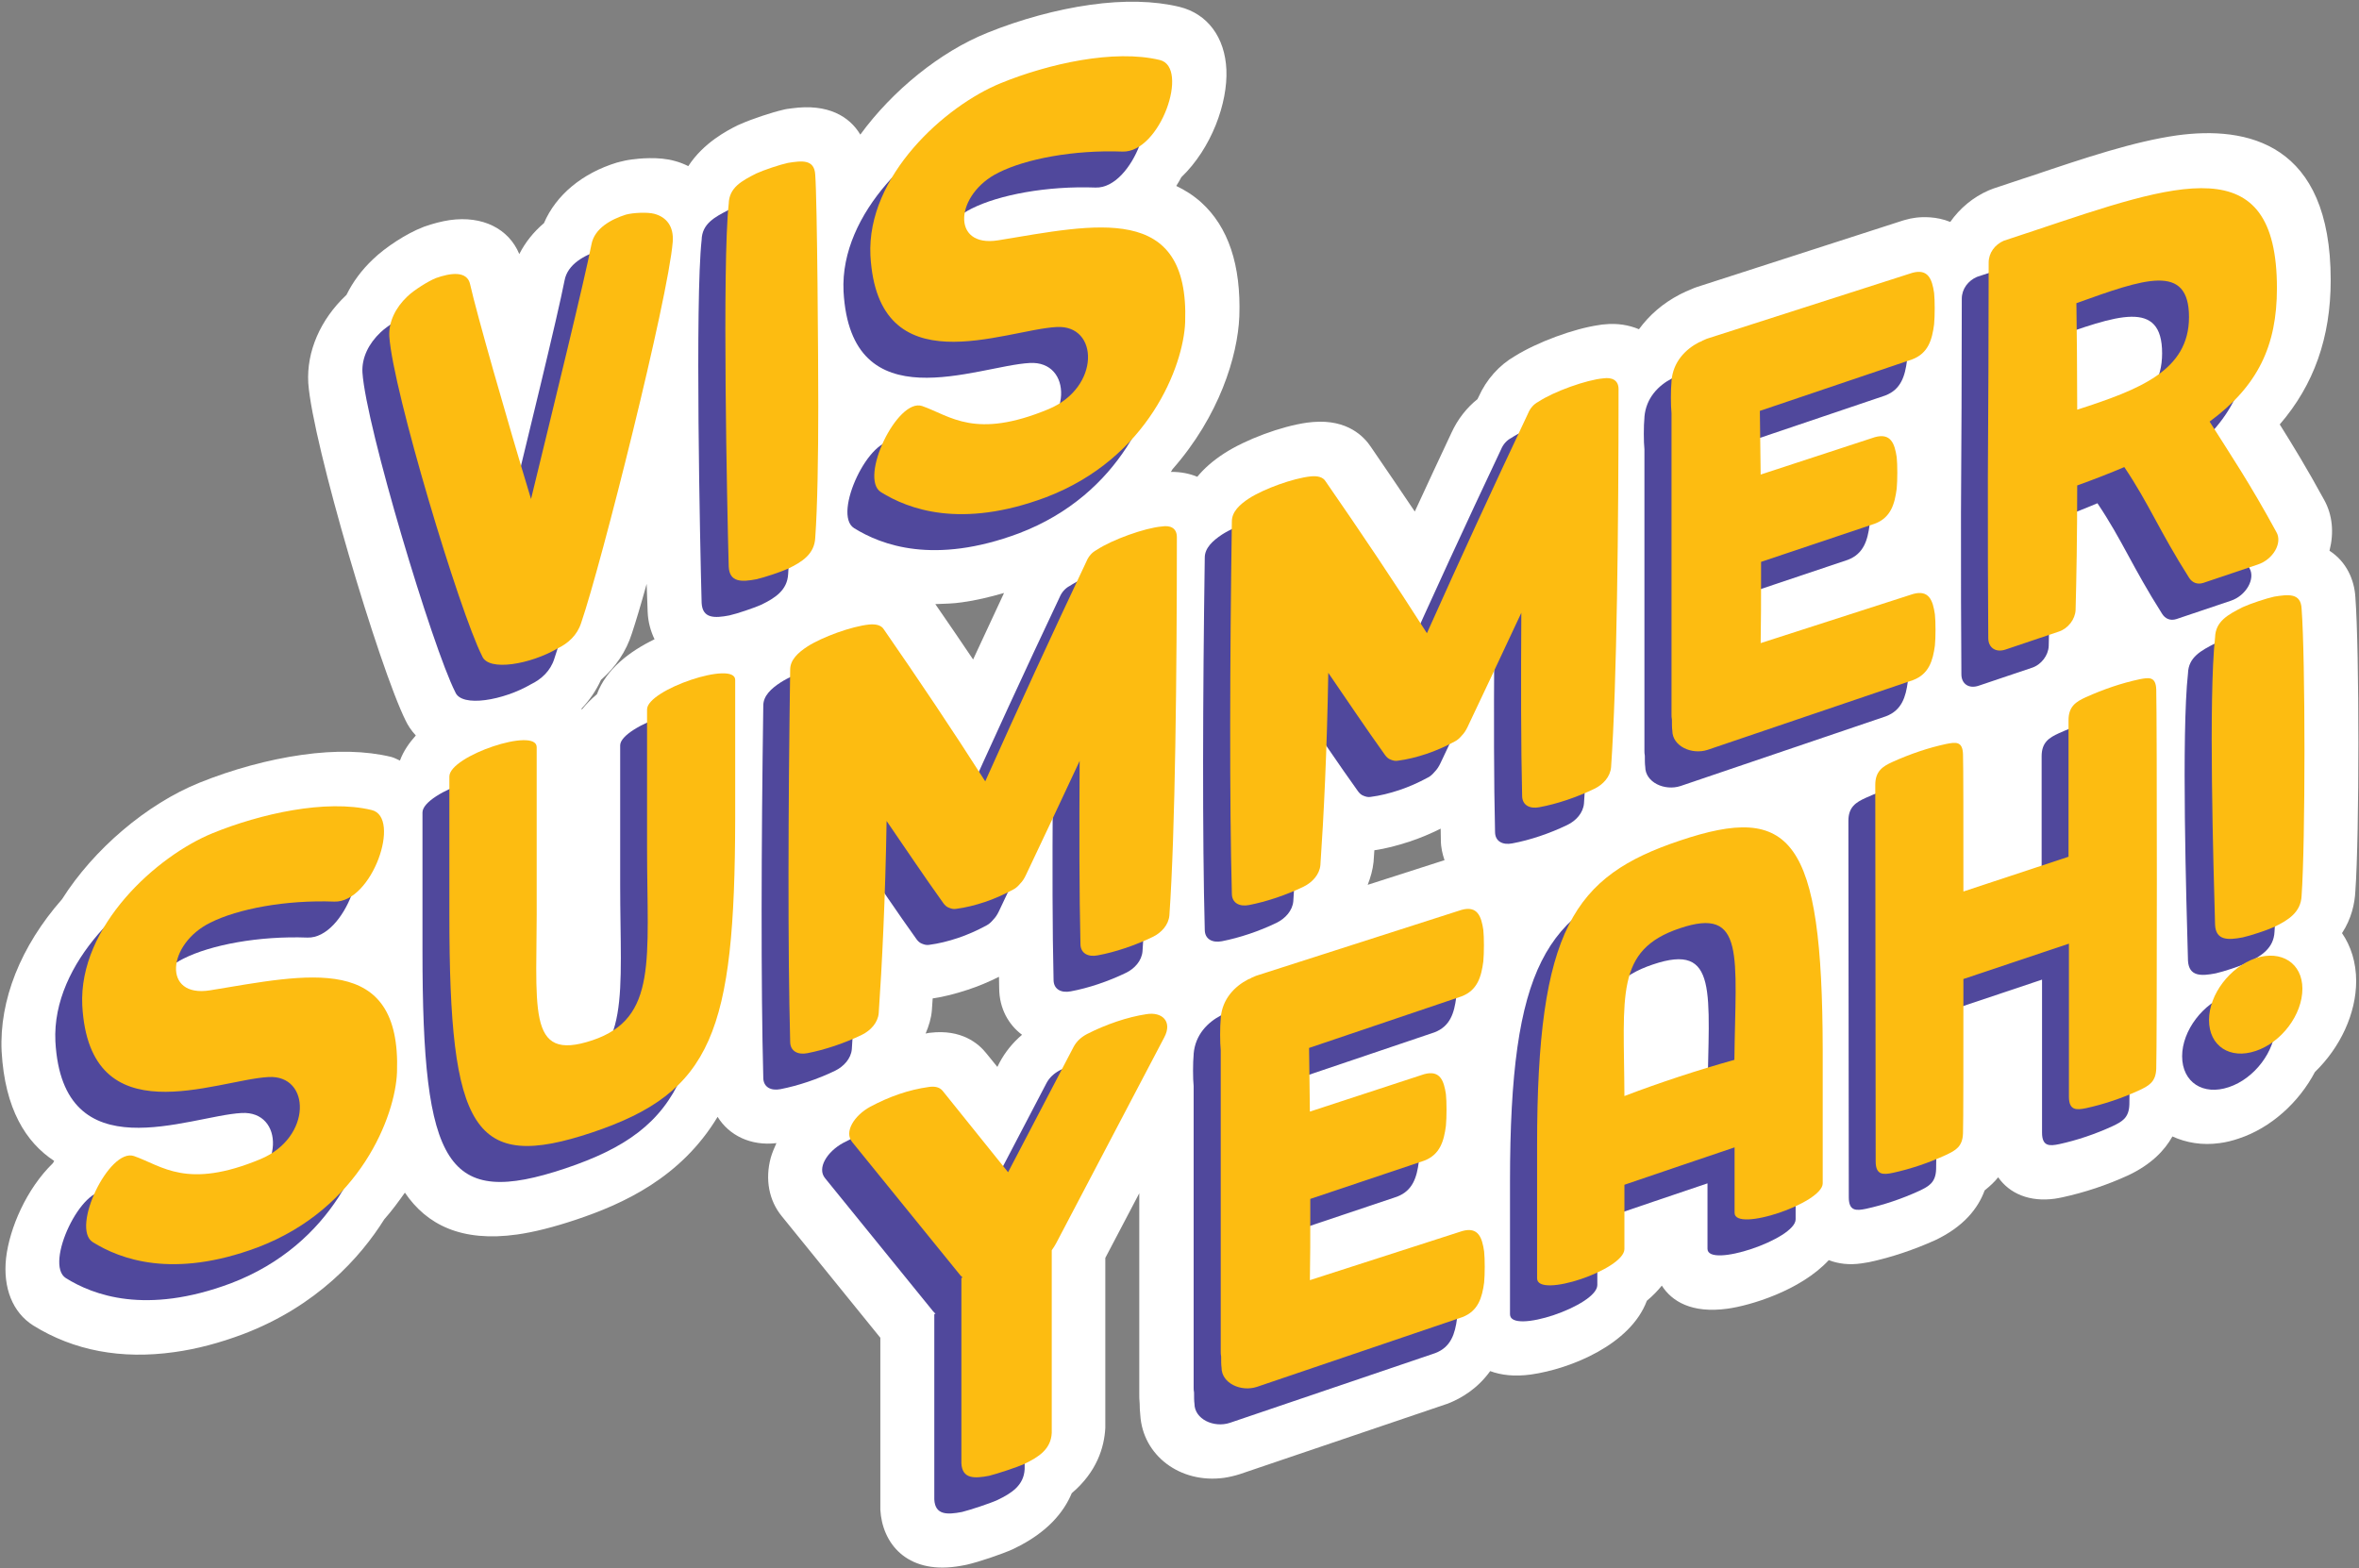 <?xml version="1.0" encoding="UTF-8"?> <svg xmlns="http://www.w3.org/2000/svg" width="1167" height="776" viewBox="0 0 1167 776" fill="none"><rect x="0" y="0" width="1167" height="776" fill="#808080" stroke="none"/> <path d="M1165.2 440.9C1167.2 413.1 1167.2 321.7 1165.2 295.4C1164.7 286.9 1160.8 277.9 1152.4 272.5C1154.7 263.6 1153.9 254.8 1149.8 247.4C1141.3 231.8 1134.3 220.4 1127.8 210C1144.7 190.4 1153 167 1153 138.6C1153 70.6 1111.6 62.2 1076.8 67C1055.8 70 1032 77.9 1004.5 87.2L1000.8 88.4L986.1 93.3C985.3 93.6 984.5 93.9 983.8 94.2C976 97.6 969.5 103.1 964.8 109.8C957.9 107 951.1 107.3 947.8 107.7C946 107.9 944.2 108.3 942.1 108.9C941.8 109 941.4 109.1 941.1 109.2L839.5 142C838.5 142.3 837.6 142.7 836.7 143.1L834.6 144C834.1 144.2 833.6 144.4 833.1 144.7C832.4 145 831.7 145.3 831 145.7C822.7 150 815.9 155.9 810.8 162.9C805.8 160.8 800 159.8 793.6 160.5C793.2 160.5 792.2 160.6 791.2 160.8C778.5 162.6 760.5 169.3 749.4 176.2C741.6 180.7 735.3 187.8 731.5 196.3L730.9 197.5C725.5 201.8 721.1 207.5 718.1 214C712.2 226.6 706.1 239.6 699.9 253.1C692.9 242.7 685.7 232.1 678.3 221.3C674.9 216.1 666.7 207.4 649.6 208.8C648.5 208.9 647.6 209 646.7 209.1C633.8 210.9 616.1 217.5 605.5 224.4C599.8 228.1 595.5 232 592.3 235.9C588.4 234.3 584 233.4 579.2 233.5C579.5 233.1 579.8 232.7 580 232.2C603.2 205.9 612.3 176.1 613.1 156.6C614 131.1 607.6 112.2 594.2 100.1C590.4 96.7 586.3 94.1 581.9 92C582.8 90.6 583.6 89.2 584.4 87.7C599.4 73.3 607.4 50.9 606.7 34.5C606 18.4 597.3 6.8 583.5 3.4C571 0.4 556.1 3.79086e-05 539.2 2.4C522.8 4.7 504.8 9.6 488.5 16.2C465.1 25.6 441.5 44.8 425.6 66.6C420.3 57.7 409.7 51.1 391.7 53.6L389.4 53.9C388.8 54 388.2 54.1 387.5 54.3C381.8 55.6 371.9 58.9 366.3 61.4C365.8 61.6 365.4 61.8 364.9 62C359.9 64.5 348 70.6 340.5 82.2C338.5 81.2 336.3 80.3 334 79.7C325.9 77.3 315.5 78.5 312.6 78.9C310.2 79.2 308 79.7 306.1 80.2C305.8 80.3 305.6 80.4 305.3 80.4C287.9 85.7 275 96.6 269.1 110.4C263.9 114.8 259.8 120 256.9 125.7C251.7 113.2 238.8 106.6 222.5 108.9C218.5 109.5 214.2 110.6 209.7 112.2C209.5 112.3 209.2 112.4 209 112.5C201.2 115.5 190.7 122.3 184.5 128.3C179 133.5 174.6 139.4 171.4 145.9C171.3 146 171.3 146 171.2 146.1C158.5 158.1 151.6 173.9 152.5 189.5C154.6 219.3 187.7 330.5 200.7 356.6C201.7 358.7 203.3 361.3 205.7 363.9C202.4 367.6 199.6 371.6 197.9 376.2L197.8 376.3C196.4 375.7 195.1 374.9 193.5 374.5C181 371.5 166.1 371.1 149.3 373.5C132.9 375.8 114.9 380.7 98.6 387.3C72.6 397.8 46.3 420.2 30.7 444.9C10.2 468.2 -0.4 494.9 0.8 520.2C2.4 548.8 12.9 565.3 26.8 574.4C26.6 574.8 26.4 575.2 26.2 575.5C13.1 588.2 4.7 607.7 3 622.5C1.4 637.3 6.3 649.4 16.4 655.8C36.5 668.3 60 672.7 86.3 669C97.2 667.5 108.6 664.5 120.3 660.1C156.8 646.2 178.3 622.1 190.1 603.3C193.9 599 197.2 594.5 200.3 590.1C211.1 606 228.3 614.7 255.9 610.8C264.3 609.6 273.8 607.2 284.9 603.5C308.2 595.7 336.8 582.8 355 552.6C360.7 561.8 371.4 567.1 384.1 565.6C383 568 382 570.4 381.3 572.8C378.4 583.5 380.4 594 386.7 601.7L435.5 661.9V745.5C435.5 746 435.5 746.4 435.5 746.9C436.4 763.5 448.4 778.6 473.1 775.1C474.4 774.9 475.8 774.7 477.2 774.4C477.5 774.3 477.9 774.3 478.2 774.2C484 772.9 495.6 769 501.1 766.5C501.4 766.4 501.7 766.2 501.9 766.1C518.1 758.3 526.3 748.2 530.2 738.8C542.7 728.2 546.3 716 546.8 706.5C546.8 706 546.8 705.6 546.8 705.1V622.4L563.6 590.4V689.9C563.6 690.9 563.6 692.6 563.8 694.6C563.8 696.4 563.9 698.2 564.1 700.1C565.3 720.1 583.8 734.2 605.6 731.2C608.2 730.8 610.8 730.2 613.3 729.4L715 694.9C715.4 694.8 715.8 694.6 716.2 694.5C723.1 691.8 731 687 737.2 678.4C742.6 680.4 749.1 681.2 757.3 680.1C777 677.3 806.6 665.3 814.7 643.6C817.7 641.1 820.1 638.6 822.1 636.1C827 643.8 836.8 650 854.7 647.5C865.6 646 890.6 638.7 904.7 623.5C909.4 625.3 914.8 626 920.9 625.1C922.1 624.9 923.3 624.7 924.6 624.5C935.8 622.1 946.7 618.4 957.4 613.6C971.5 606.9 978.6 597.8 981.8 589C984.4 586.9 986.7 584.8 988.5 582.5C994.2 590.7 1004.2 594.8 1016.5 593.1C1017.7 592.9 1019 592.7 1020.3 592.4C1031.3 590 1042.2 586.4 1052.9 581.5C1064.1 576.2 1070.8 569.3 1074.7 562.3C1081.5 565.4 1089.4 566.8 1098 565.6C1101.2 565.2 1104.4 564.4 1107.6 563.3C1123.3 558.1 1137.2 545.6 1145.2 530.4C1157.8 518.2 1165.6 501.4 1165.6 485.4C1165.6 476.2 1163 468.1 1158.6 461.7C1163.3 454.5 1164.9 447.1 1165.2 440.9ZM481.4 326.3C475.3 317.3 469.1 308.1 462.7 298.9C467.1 298.7 471.5 298.7 476 298C482.7 297.1 489.7 295.4 496.7 293.4C491.8 304 486.7 314.9 481.4 326.3ZM461 499.8C461.1 497.9 461.3 496 461.4 494C467 493.2 472.7 491.7 478.8 489.7C484 488 489.2 485.8 494.2 483.3C494.2 485.3 494.3 487.2 494.3 489.1C494.4 498.9 498.8 506.9 505.6 512C501 515.9 497.2 520.6 494.4 525.9L493.4 527.9L487.8 521C484.1 516.4 475.7 509.1 460.1 511C459.9 511 459.1 511.1 458.9 511.2C458.6 511.2 458.3 511.3 457.9 511.4C459.5 507.6 460.7 503.8 461 499.8ZM320.4 302.8C320.6 307.6 321.8 312.1 323.8 316.3C311.6 322.2 299.9 331 295.3 343.5C292.3 346 289.9 348.5 287.9 351C287.8 350.9 287.7 350.8 287.6 350.7C291.6 346.5 294.9 341.7 297.3 336.4C304.5 330.1 309.8 322.3 312.6 313.4C314.4 308 317 299.4 319.9 288.9C320.2 297.4 320.4 302.6 320.4 302.8ZM676.6 437.8C678 434.2 679.1 430.4 679.5 426.5C679.6 424.6 679.8 422.7 679.9 420.7C685.5 419.9 691.2 418.4 697.3 416.4C702.5 414.7 707.7 412.5 712.7 410C712.7 412 712.8 413.9 712.8 415.8C712.8 419.3 713.6 422.6 714.6 425.6L676.6 437.8Z" fill="white"></path> <path d="M319.5 137.5C317.2 165.7 284.2 296.9 274.2 326C272.3 332 267.8 336.1 262.6 338.6C249.3 346.4 228.3 350.3 225.2 342.4C214 320.4 181.1 211.1 179.3 184.3C178.9 177 182.4 170 188.2 164.5C191.5 161.3 198.6 156.9 202.3 155.4C209.6 152.8 217.9 151.6 219.3 158.6C222.4 172.5 237 223.8 249.4 264.7C261.2 216.2 275.8 156.7 279.3 138.7C280.8 130.7 289.1 126.3 296.3 124C300 123 307.1 122.7 310.4 123.6C316.4 125.3 320.1 129.8 319.5 137.5Z" fill="#50489C"></path> <path d="M360.8 304.5C353.5 305.9 347.5 306.1 347.1 298.3C346.3 269.5 343.8 148.5 347.1 118.7C347.3 110.7 353.5 107.4 360.8 103.7C364.5 102 372.6 99.3 376.4 98.5C383.3 97.4 389.5 96.6 389.9 104.4C390.9 117.8 391.4 195.8 391.4 219.1C391.4 243.8 391 268.9 389.9 284C389.5 292 383.5 295.9 376.4 299.3C372.7 300.9 364.8 303.6 360.8 304.5Z" fill="#50489C"></path> <path d="M505.5 220.2C531.1 209.5 530.4 178.4 509.4 179.6C483.4 181 420.9 209.3 417.3 144.2C415.4 104.9 454.3 70.1 481.9 58.9C505.2 49.4 537.8 42 560.5 47.5C575.3 51.1 560.7 93.4 542 92.8C517.9 91.9 494.2 96.4 480.7 103.2C459.3 113.7 456.8 140.5 480.5 136.7C528.7 128.8 575.1 117.7 573 177.2C572.2 198.7 554.9 244.6 504 263.9C462 279.6 436 269.7 422.5 261.3C411.5 254.4 430.6 214.5 442.9 218.7C456.9 223.6 468.9 235.4 505.5 220.2Z" fill="#50489C"></path> <path d="M115.6 591.3C141.2 580.6 140.5 549.5 119.5 550.7C93.5 552.1 31 580.4 27.4 515.3C25.5 476 64.4 441.2 92 430C115.3 420.5 147.9 413.1 170.6 418.6C185.4 422.2 170.8 464.5 152.1 463.9C128 463 104.3 467.5 90.8 474.3C69.4 484.8 66.9 511.6 90.6 507.8C138.8 499.9 185.2 488.8 183.1 548.3C182.3 569.8 165 615.7 114.1 635C72.1 650.7 46.1 640.8 32.6 632.4C21.6 625.5 40.7 585.6 53 589.8C67 594.7 79 606.5 115.6 591.3Z" fill="#50489C"></path> <path d="M279.8 532.5C312.2 521.6 306.8 492.5 306.8 437.6V368.8C306.8 359 350.4 344.4 350.4 354.2V423C350.2 528.4 339 558.2 279.7 578.1C220.9 597.8 209 577.7 209 470.4V402C209 391.8 252.2 377.3 252.2 387.5V460C252.6 516.9 246.3 543.7 279.8 532.5Z" fill="#50489C"></path> <path d="M568.9 283.6C568.9 350.7 568.1 429.4 565.2 470.7C564.8 475.4 561.3 479.3 556.9 481.4C548.2 485.6 538.4 488.9 529.7 490.5C525.1 491.4 521.2 489.6 521.2 484.8C520.6 460.1 520.6 428.7 520.8 394.3C512.1 413 503.1 432 494.2 450.8C493.4 452.5 492.5 453.9 491.3 455.1C490.3 456.3 489.2 457.3 488 457.9C483.2 460.5 478.4 462.6 473.9 464.1C469.1 465.7 464.3 466.9 459.6 467.5C458.4 467.7 457.3 467.4 456.3 467C455.1 466.6 454.2 465.8 453.4 464.7C443.8 451.3 434.7 437.7 425.3 424C424.7 461.6 423 496.3 421.4 519.1C421 523.8 417.4 527.7 413.1 529.8C404.4 534 394.8 537.2 386.1 538.9C381.5 539.8 377.6 538 377.6 533.2C376.4 487.7 376.6 418.2 377.6 349.1C377.6 344.3 381.5 340.7 386.1 337.7C393.4 333 407.9 327.7 416.7 326.8C420 326.5 422.7 327.1 424 329.3C441.3 354.3 457.9 379 474.1 404.4C490.3 368.2 506.9 332.1 524.2 295.5C525.2 293.1 526.9 291.1 529.2 289.9C536.9 284.8 553.1 279 561.4 278.3C565.6 277.7 568.9 279.1 568.9 283.6Z" fill="#50489C"></path> <path d="M787.3 210.4C787.3 277.5 786.5 356.2 783.6 397.5C783.2 402.2 779.7 406.1 775.3 408.2C766.6 412.4 756.8 415.7 748.1 417.3C743.5 418.2 739.6 416.4 739.6 411.6C739 386.9 739 355.5 739.2 321.1C730.5 339.8 721.5 358.8 712.6 377.6C711.8 379.3 710.9 380.7 709.7 381.9C708.7 383.1 707.6 384.1 706.4 384.7C701.6 387.3 696.8 389.4 692.3 390.9C687.5 392.5 682.7 393.7 678 394.3C676.8 394.5 675.7 394.2 674.7 393.8C673.5 393.4 672.6 392.6 671.8 391.5C662.2 378.1 653.1 364.5 643.7 350.8C643.1 388.4 641.4 423.1 639.8 445.9C639.4 450.6 635.8 454.5 631.5 456.6C622.8 460.8 613.2 464 604.5 465.7C599.9 466.6 596 464.8 596 460C594.8 414.5 595 345 596 275.9C596 271.1 600 267.5 604.5 264.5C611.8 259.8 626.3 254.5 635.1 253.6C638.4 253.3 641.1 253.9 642.4 256.1C659.7 281.1 676.3 305.8 692.5 331.2C708.7 295 725.3 258.9 742.6 222.3C743.6 219.9 745.3 217.9 747.6 216.7C755.3 211.6 771.5 205.8 779.8 205.1C784 204.4 787.3 205.8 787.3 210.4Z" fill="#50489C"></path> <path d="M943.8 337.3C942.8 344.7 940.9 351.4 933 354.4L831.4 388.9C823.5 391.5 813.9 387.1 813.9 379.4C813.7 378 813.7 376.1 813.7 373.9C813.5 373.1 813.5 372.1 813.5 371.3V222.3C813.1 218.7 813.1 210.6 813.5 206.7V206.3C814.3 196.9 820.4 190.7 827.2 187.2C827.6 187.1 828.2 186.9 828.9 186.4L831 185.5L932.6 152.9C940.5 150.7 942.4 156.1 943.4 162.8C943.8 166.4 943.8 174.3 943.4 178.4C942.4 186 940.5 192.7 932.6 195.7L857.2 221.2C857.4 231.1 857.4 241.9 857.6 252.7L914.1 234.2C922 232 923.9 237.4 924.9 244.1C925.3 247.7 925.3 255.6 924.9 259.7C923.9 267.3 922 274 914.1 277L857.8 295.9V303.2C857.8 314.6 857.8 325.9 857.6 336.1L933 311.8C940.9 309.6 942.8 315 943.8 321.9C944.2 325.5 944.2 333.4 943.8 337.3Z" fill="#50489C"></path> <path d="M1103.7 297.2L1076.7 306.3C1073.6 307.3 1071.1 306.1 1069.6 303.7C1054.8 280.4 1049.9 267.3 1037.6 249C1030.3 252.1 1022.6 255.1 1014.3 258.1C1014.3 282.6 1013.9 305.2 1013.5 319.7C1013.3 324.3 1009.8 328.9 1005.2 330.4L978.8 339.3C974 340.9 970.3 338.4 970.3 333.6C970.1 311.2 970.1 284.4 970.1 255.1V253.9C970.3 220.6 970.5 184.1 970.5 147.8C970.5 143 973.6 138.9 978 137L992.8 132.1C1063.9 108.3 1113.1 90.5 1113.1 160.5C1113.1 189 1103.7 208.9 1079.8 226.5C1090.4 243.3 1099.5 256.7 1112.8 281.1C1115.9 286.4 1111.1 294.7 1103.7 297.2ZM1069.6 174.8C1069.6 147.8 1047.4 155.9 1013.9 167.9C1014.1 183 1014.3 201.4 1014.3 220.6C1045.3 210.5 1069.6 201.1 1069.6 174.8Z" fill="#50489C"></path> <path d="M562.6 531.1L509.2 632.8C508.6 634 507.7 635.4 506.9 636.5V726.9C506.5 734.9 500.5 738.8 493.4 742.2C489.7 743.9 479.9 747.1 475.9 748.1C468.6 749.5 462.6 749.7 462.2 741.9V650.2L462.8 650C462.4 649.7 462 649.2 461.6 648.8L408.2 583C404 578 409.2 569.8 417.1 565.5C426.5 560.5 436 557.1 446.2 555.7C449.1 555.3 451.4 555.8 452.9 557.6L485.3 597.9L517.7 535.9C519.2 533.1 521.4 531.1 524.4 529.5C533.8 524.7 544.4 521.1 553.7 519.7C561.6 518.3 566.8 523.2 562.6 531.1Z" fill="#50489C"></path> <path d="M720.8 652.4C719.8 659.8 717.9 666.5 710 669.5L608.4 704C600.5 706.6 590.9 702.2 590.9 694.5C590.7 693.1 590.7 691.2 590.7 689C590.5 688.2 590.5 687.2 590.5 686.4V537.4C590.1 533.8 590.1 525.7 590.5 521.8V521.4C591.3 512 597.4 505.8 604.2 502.3C604.6 502.2 605.2 502 605.9 501.5L608 500.6L709.6 468C717.5 465.8 719.4 471.2 720.4 477.9C720.8 481.5 720.8 489.4 720.4 493.5C719.4 501.1 717.5 507.8 709.6 510.8L634.2 536.3C634.4 546.2 634.4 557 634.6 567.8L691.1 549.3C699 547.1 700.9 552.5 701.9 559.2C702.3 562.8 702.3 570.7 701.9 574.8C700.9 582.4 699 589.1 691.1 592.1L634.8 611V618.3C634.8 629.7 634.8 641 634.6 651.2L710 626.9C717.9 624.7 719.8 630.1 720.8 637C721.2 640.6 721.2 648.5 720.8 652.4Z" fill="#50489C"></path> <path d="M888.3 537.2V603.3C888.3 613.1 844.7 627.7 844.7 617.9V585.5C827 591.4 808.3 597.9 790.2 604V635.8C790.2 646 747 660.5 747 650.3V584.6C747 477.4 765.1 451.3 817.7 433.7C872.7 415.2 888.1 431.9 888.3 537.2ZM844.7 542.3C845.3 490.8 850.3 466.2 817.7 477.2C785.5 488 790.1 510.4 790.3 560.2C808.1 553.3 827 547.2 844.7 542.3Z" fill="#50489C"></path> <path d="M1053.4 546.5C1053.2 553.2 1049.7 555 1045.1 557.2C1036.4 561.2 1027.4 564.2 1018.7 566.1C1013.9 567.1 1010.2 567.3 1010.2 560.4V484.7L958 502.2C958 539.8 958 573.5 957.8 578.5C957.6 585.2 954.1 587 949.5 589.2C940.8 593.2 931.8 596.2 923.1 598.1C918.3 599.1 914.6 599.3 914.6 592.4L914.4 406.2C914.4 399.3 918.1 397 922.9 394.8C931.8 390.8 940.6 387.8 949.5 385.9C954.1 385 957.6 384.4 957.8 391C958 397 958 425.6 958 458.9L1010 441.7V374.2C1010 367.3 1013.7 365 1018.5 362.8C1027.4 358.8 1036.2 355.8 1045.1 353.9C1049.7 353 1053.2 352.4 1053.4 359C1053.8 374.1 1053.8 535.1 1053.4 546.5Z" fill="#50489C"></path> <path d="M1125.7 507.1C1125.7 520 1115.3 533.7 1102.6 537.9C1089.9 542.2 1079.5 535.5 1079.5 522.6C1079.5 509.9 1089.9 496.3 1102.6 492C1115.3 487.7 1125.7 494.4 1125.7 507.1ZM1082.4 475.4C1081.6 446.6 1079.1 363 1082.4 333.2C1082.6 325.2 1088.8 321.9 1096.1 318.2C1099.8 316.5 1107.9 313.8 1111.7 313C1118.6 311.9 1124.8 311.1 1125.2 318.9C1127.1 343.6 1127.1 434.5 1125.2 461.1C1124.8 469.1 1118.8 473 1111.7 476.4C1108 478.1 1100.1 480.7 1096.1 481.6C1088.9 483 1082.9 483.2 1082.4 475.4Z" fill="#50489C"></path> <path d="M332.8 119.7C330.5 147.9 297.5 279.1 287.5 308.2C285.6 314.2 281.1 318.3 275.9 320.8C262.6 328.6 241.6 332.5 238.5 324.6C227.3 302.6 194.4 193.3 192.6 166.5C192.2 159.2 195.7 152.2 201.5 146.7C204.8 143.5 211.9 139.1 215.6 137.6C222.9 135 231.2 133.8 232.6 140.8C235.7 154.7 250.3 206 262.7 246.9C274.5 198.4 289.1 138.9 292.6 120.9C294.1 112.9 302.4 108.5 309.6 106.2C313.3 105.2 320.4 104.9 323.7 105.8C329.7 107.4 333.4 112 332.8 119.7Z" fill="#FDBC11"></path> <path d="M374.2 286.6C366.9 288 360.9 288.2 360.5 280.4C359.7 251.6 357.2 130.6 360.5 100.8C360.7 92.8 366.9 89.5 374.2 85.8C377.9 84.1 386 81.4 389.8 80.6C396.7 79.5 402.9 78.7 403.3 86.5C404.3 99.9 404.8 177.9 404.8 201.2C404.8 225.9 404.4 251 403.3 266.1C402.9 274.1 396.9 278 389.8 281.4C386 283.1 378.1 285.7 374.2 286.6Z" fill="#FDBC11"></path> <path d="M518.8 202.4C544.4 191.7 543.7 160.6 522.7 161.8C496.7 163.2 434.2 191.5 430.6 126.4C428.7 87.1 467.6 52.3 495.2 41.1C518.5 31.6 551.1 24.2 573.8 29.7C588.6 33.3 574 75.6 555.3 75C531.2 74.1 507.5 78.6 494 85.4C472.6 95.9 470.1 122.7 493.8 118.9C542 111 588.4 99.9 586.3 159.4C585.5 180.9 568.2 226.8 517.3 246.1C475.3 261.8 449.3 251.9 435.8 243.5C424.8 236.6 443.9 196.7 456.2 200.9C470.2 205.8 482.3 217.6 518.8 202.4Z" fill="#FDBC11"></path> <path d="M128.9 573.5C154.5 562.8 153.8 531.7 132.8 532.9C106.8 534.3 44.3 562.6 40.7 497.5C38.8 458.2 77.7 423.4 105.3 412.2C128.6 402.7 161.2 395.3 183.9 400.8C198.7 404.4 184.1 446.7 165.4 446.1C141.3 445.2 117.6 449.7 104.1 456.5C82.7 467 80.2 493.8 103.9 490C152.1 482.1 198.5 471 196.4 530.5C195.6 552 178.3 597.9 127.4 617.2C85.4 632.9 59.4 623 45.9 614.6C34.9 607.7 54 567.8 66.3 572C80.3 576.9 92.4 588.7 128.9 573.5Z" fill="#FDBC11"></path> <path d="M293.1 514.7C325.5 503.8 320.1 474.7 320.1 419.8V351C320.1 341.2 363.7 326.6 363.7 336.4V405.2C363.5 510.6 352.3 540.4 293 560.3C234.2 580 222.3 559.9 222.3 452.6V384.2C222.3 374 265.5 359.5 265.5 369.7V442.2C265.9 499.1 259.7 525.9 293.1 514.7Z" fill="#FDBC11"></path> <path d="M582.2 265.8C582.2 332.9 581.4 411.6 578.5 452.9C578.1 457.6 574.6 461.5 570.2 463.6C561.5 467.8 551.7 471.1 543 472.7C538.4 473.6 534.5 471.8 534.5 467C533.9 442.3 533.9 410.9 534.1 376.5C525.4 395.2 516.4 414.2 507.5 433C506.7 434.7 505.8 436.1 504.6 437.3C503.6 438.5 502.5 439.5 501.3 440.1C496.5 442.7 491.7 444.8 487.2 446.3C482.4 447.9 477.6 449.1 472.9 449.7C471.7 449.9 470.6 449.6 469.6 449.2C468.4 448.8 467.5 448 466.7 446.9C457.1 433.5 448 419.9 438.6 406.2C438 443.8 436.3 478.5 434.7 501.3C434.3 506 430.7 509.9 426.4 512C417.7 516.2 408.1 519.4 399.4 521.1C394.8 522 390.9 520.2 390.9 515.4C389.7 469.9 389.9 400.4 390.9 331.3C390.9 326.5 394.8 322.9 399.4 319.9C406.7 315.2 421.2 309.9 430 309C433.3 308.7 436 309.3 437.3 311.5C454.6 336.5 471.2 361.2 487.4 386.6C503.6 350.4 520.2 314.3 537.5 277.7C538.5 275.3 540.2 273.3 542.5 272.1C550.2 267 566.4 261.2 574.7 260.5C578.9 259.8 582.2 261.2 582.2 265.8Z" fill="#FDBC11"></path> <path d="M800.7 192.5C800.7 259.6 799.9 338.3 797 379.6C796.6 384.3 793.1 388.2 788.7 390.3C780 394.5 770.2 397.8 761.5 399.4C756.9 400.3 753 398.5 753 393.7C752.4 369 752.4 337.6 752.6 303.2C743.9 321.9 734.9 340.9 726 359.7C725.2 361.4 724.3 362.8 723.1 364C722.1 365.2 721 366.2 719.8 366.8C715 369.4 710.2 371.5 705.7 373C700.9 374.6 696.1 375.8 691.4 376.4C690.2 376.6 689.1 376.3 688.1 375.9C686.9 375.5 686 374.7 685.2 373.6C675.6 360.2 666.5 346.6 657.1 332.9C656.5 370.5 654.8 405.2 653.2 428C652.8 432.7 649.2 436.6 644.9 438.7C636.2 442.9 626.6 446.1 617.9 447.8C613.3 448.7 609.4 446.9 609.4 442.1C608.2 396.6 608.4 327.1 609.4 258C609.4 253.2 613.3 249.6 617.9 246.6C625.2 241.9 639.7 236.6 648.5 235.7C651.8 235.4 654.5 236 655.8 238.2C673.1 263.2 689.7 287.9 705.9 313.3C722.1 277.1 738.7 241 756 204.4C757 202 758.7 200 761 198.8C768.7 193.7 784.9 187.9 793.2 187.2C797.3 186.6 800.7 188 800.7 192.5Z" fill="#FDBC11"></path> <path d="M957.2 319.4C956.2 326.8 954.3 333.5 946.4 336.5L844.8 371C836.9 373.6 827.3 369.2 827.3 361.5C827.1 360.1 827.1 358.2 827.1 356C826.9 355.2 826.9 354.2 826.9 353.4V204.4C826.5 200.8 826.5 192.7 826.9 188.8V188.4C827.7 179 833.8 172.8 840.6 169.3C841 169.2 841.6 169 842.3 168.5L844.4 167.6L946 135C953.9 132.8 955.8 138.2 956.8 144.9C957.2 148.5 957.2 156.4 956.8 160.5C955.8 168.1 953.9 174.8 946 177.8L870.6 203.3C870.8 213.2 870.8 224 871 234.8L927.5 216.3C935.4 214.1 937.3 219.5 938.3 226.2C938.7 229.8 938.7 237.7 938.3 241.8C937.3 249.4 935.4 256.1 927.5 259.1L871.2 278V285.3C871.2 296.7 871.2 308 871 318.2L946.4 293.9C954.3 291.7 956.2 297.1 957.2 304C957.6 307.6 957.6 315.5 957.2 319.4Z" fill="#FDBC11"></path> <path d="M1117 279.3L1090 288.4C1086.9 289.4 1084.4 288.2 1082.9 285.8C1068.1 262.5 1063.2 249.4 1050.9 231.1C1043.6 234.2 1035.9 237.2 1027.6 240.2C1027.6 264.7 1027.2 287.3 1026.8 301.8C1026.6 306.4 1023.1 311 1018.5 312.5L992.1 321.4C987.3 323 983.6 320.5 983.6 315.7C983.4 293.3 983.4 266.5 983.4 237.2V236C983.6 202.7 983.8 166.2 983.8 129.9C983.8 125.1 986.9 121 991.3 119.1L1006.1 114.2C1077.2 90.4 1126.4 72.6 1126.4 142.6C1126.4 171.1 1117 191 1093.1 208.6C1103.7 225.4 1112.8 238.8 1126.1 263.2C1129.3 268.6 1124.5 276.8 1117 279.3ZM1082.9 156.9C1082.9 129.9 1060.7 138 1027.2 150C1027.4 165.1 1027.6 183.5 1027.6 202.7C1058.6 192.7 1082.9 183.3 1082.9 156.9Z" fill="#FDBC11"></path> <path d="M576 513.2L522.6 614.9C522 616.1 521.1 617.5 520.3 618.6V709C519.9 717 513.9 720.9 506.8 724.3C503.1 726 493.3 729.2 489.3 730.2C482 731.6 476 731.8 475.6 724V632.3L476.2 632.1C475.8 631.8 475.4 631.3 475 630.9L421.6 565.1C417.4 560.1 422.6 551.9 430.5 547.6C439.9 542.6 449.4 539.2 459.6 537.8C462.5 537.4 464.8 537.9 466.3 539.7L498.7 580L531.1 518C532.6 515.2 534.8 513.2 537.8 511.6C547.2 506.8 557.8 503.2 567.1 501.8C574.9 500.5 580.1 505.4 576 513.2Z" fill="#FDBC11"></path> <path d="M734.2 634.6C733.2 642 731.3 648.7 723.4 651.7L621.8 686.2C613.9 688.8 604.3 684.4 604.3 676.7C604.1 675.3 604.1 673.4 604.1 671.2C603.9 670.4 603.9 669.4 603.9 668.6V519.6C603.5 516 603.5 507.9 603.9 504V503.6C604.7 494.2 610.8 488 617.6 484.5C618 484.4 618.6 484.2 619.3 483.7L621.4 482.8L723 450.2C730.9 448 732.8 453.4 733.8 460.1C734.2 463.7 734.2 471.6 733.8 475.7C732.8 483.3 730.9 490 723 493L647.6 518.5C647.8 528.4 647.8 539.2 648 550L704.5 531.5C712.4 529.3 714.3 534.7 715.3 541.4C715.7 545 715.7 552.9 715.3 557C714.3 564.6 712.4 571.3 704.5 574.3L648.2 593.2V600.5C648.2 611.9 648.2 623.2 648 633.4L723.4 609.1C731.3 606.9 733.2 612.3 734.2 619.2C734.6 622.8 734.6 630.7 734.2 634.6Z" fill="#FDBC11"></path> <path d="M901.7 519.4V585.5C901.7 595.3 858.1 609.9 858.1 600.1V567.7C840.4 573.6 821.7 580.1 803.6 586.2V618C803.6 628.2 760.4 642.7 760.4 632.5V566.8C760.4 459.6 778.5 433.5 831.1 415.9C886.1 397.4 901.5 414.1 901.7 519.4ZM858 524.4C858.6 472.9 863.6 448.3 831 459.3C798.8 470.1 803.4 492.5 803.6 542.3C821.4 535.5 840.4 529.3 858 524.4Z" fill="#FDBC11"></path> <path d="M1066.7 528.7C1066.5 535.4 1063 537.2 1058.4 539.4C1049.7 543.4 1040.7 546.4 1032 548.3C1027.2 549.3 1023.5 549.5 1023.5 542.6V466.9L971.3 484.4C971.3 522 971.3 555.7 971.1 560.7C970.9 567.4 967.4 569.2 962.8 571.4C954.1 575.4 945.1 578.4 936.4 580.3C931.6 581.3 927.9 581.5 927.9 574.6L927.7 388.4C927.7 381.5 931.4 379.2 936.2 377C945.1 373 953.9 370 962.8 368.1C967.4 367.2 970.9 366.6 971.1 373.2C971.3 379.2 971.3 407.8 971.3 441.1L1023.3 423.9V356.4C1023.3 349.5 1027 347.2 1031.8 345C1040.7 341 1049.5 338 1058.4 336.1C1063 335.2 1066.5 334.6 1066.7 341.2C1067.1 356.2 1067.1 517.3 1066.7 528.7Z" fill="#FDBC11"></path> <path d="M1139 489.2C1139 502.1 1128.6 515.8 1115.9 520C1103.2 524.3 1092.8 517.6 1092.8 504.7C1092.8 492 1103.2 478.4 1115.9 474.1C1128.6 469.9 1139 476.6 1139 489.2ZM1095.8 457.6C1095 428.8 1092.5 345.2 1095.8 315.4C1096 307.4 1102.2 304.1 1109.5 300.4C1113.2 298.7 1121.3 296 1125.1 295.2C1132 294.1 1138.2 293.3 1138.6 301.1C1140.5 325.8 1140.5 416.7 1138.6 443.3C1138.2 451.3 1132.2 455.2 1125.1 458.6C1121.4 460.3 1113.5 462.9 1109.5 463.8C1102.2 465.2 1096.2 465.4 1095.8 457.6Z" fill="#FDBC11"></path> </svg> 